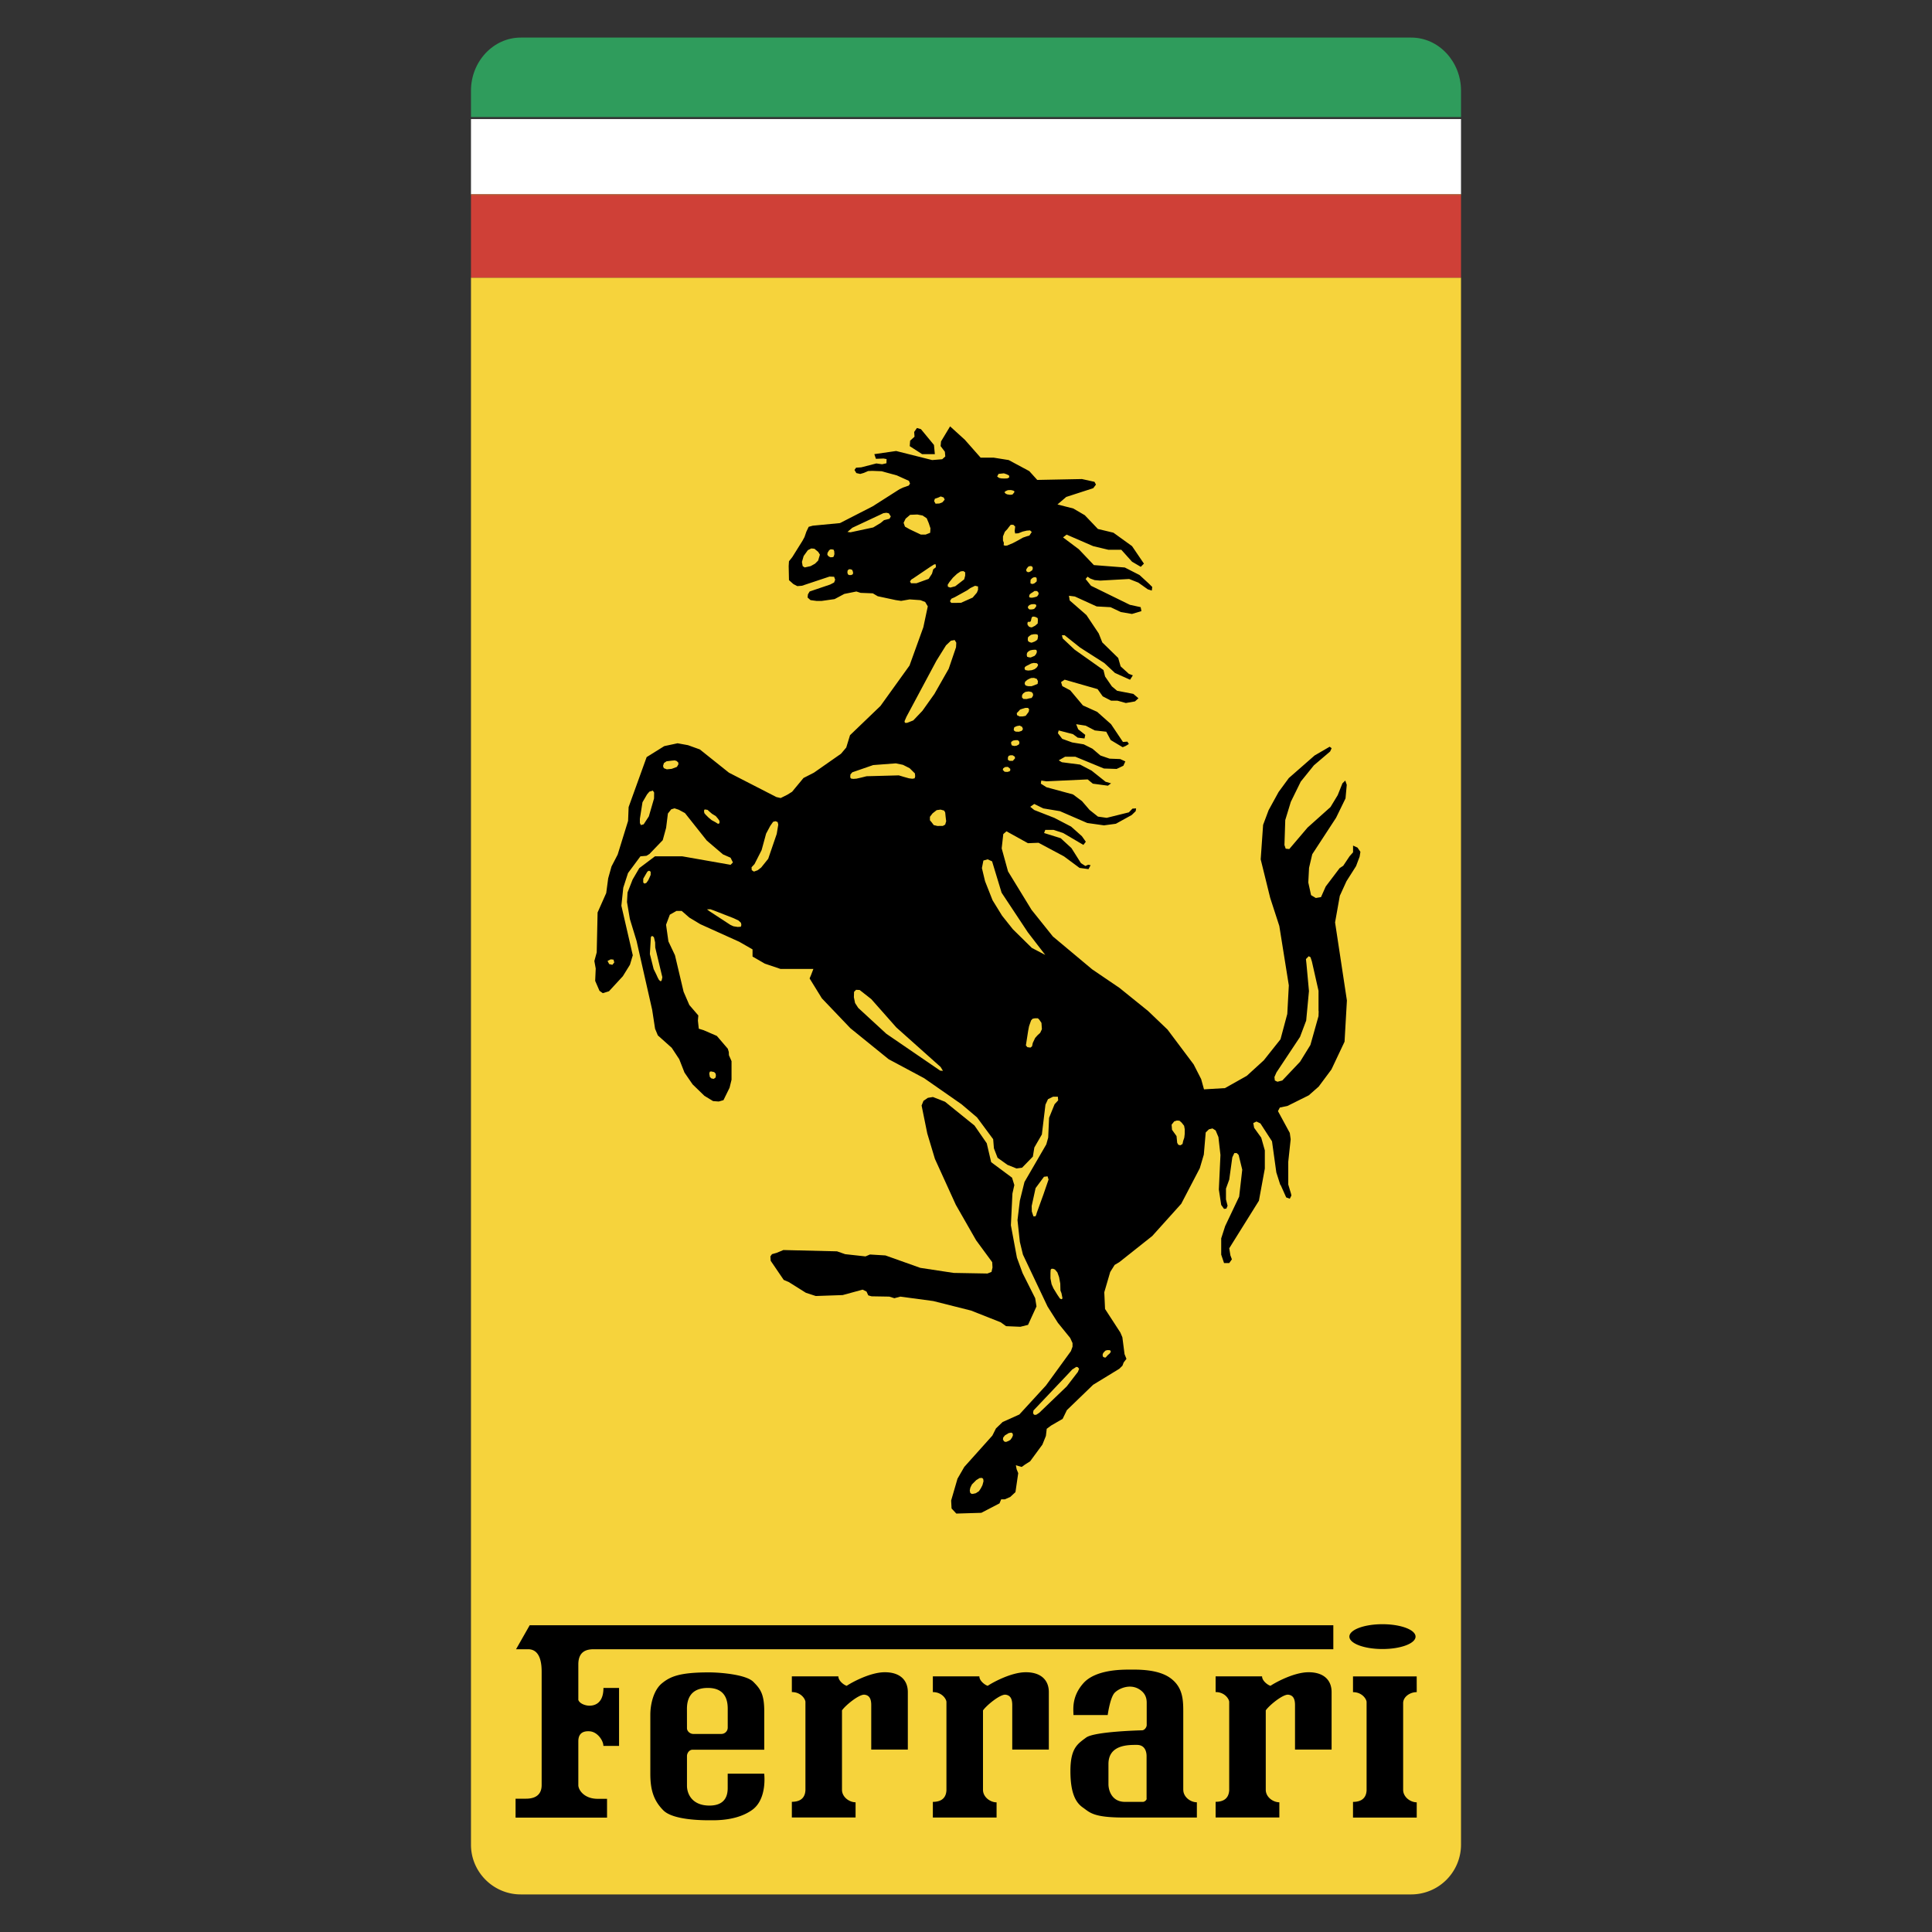 <svg xmlns="http://www.w3.org/2000/svg" width="64" height="64" viewBox="-7.03 0 64 64" xmlns:v="https://vecta.io/nano"><rect x="-7.03" y="0" width="64" height="64" fill="#333333" stroke="none"/><path d="M41.368 2.885v6.312H8.572v51.913c0 .903.742 1.645 1.647 1.645h29.502a1.651 1.651 0 0 0 1.647-1.645V2.892z" fill="#f6d33c"/><path d="M39.721 1.245H10.219c-.905 0-1.647.791-1.647 1.757v.875h32.796v-.881c-.004-.962-.742-1.751-1.647-1.751z" fill="#2f9c5c"/><path fill="#fff" d="M8.572 3.944v2.493zm0 0h32.796v2.493H8.572zm0-.235v.235z"/><path fill="#cf4037" d="M8.572 6.471h32.796v2.726H8.572z"/><path fill="#d35b31" d="M8.572 6.437v.035zm0 0h32.796v.035H8.572z"/><path d="M10.049 60.207v-.623h.345c.174 0 .519-.037.519-.452v-3.737c0-.225-.016-.762-.45-.762h-.398l.452-.795h26.621v.795H12.647c-.225 0-.519.051-.519.503v1.177c.051.137.26.19.364.19s.468-.018.468-.588h.517v1.921h-.519c0-.174-.192-.464-.45-.484-.208-.016-.38.053-.38.331v1.453c0 .155.19.452.64.452h.311v.623h-3.028zm15.364-4.673c0 .139.172.278.276.311.123-.086.762-.45 1.263-.45s.762.26.762.658v1.904h-1.212v-1.473c0-.19-.051-.327-.225-.345s-.623.347-.744.521v2.63c0 .243.243.415.45.415v.503h-2.111v-.519c.208 0 .433-.069.45-.382V56.38c0-.086-.139-.327-.45-.327v-.521h1.541zm14.487 0h-2.11v.521c.311 0 .45.241.45.327v2.926c-.016.311-.243.382-.45.382v.519h2.111v-.505c-.208 0-.45-.172-.45-.415v-2.871c0-.208.225-.364.45-.364zm-19.158 0c0 .139.172.278.276.311.123-.086.762-.45 1.263-.45s.762.26.762.658v1.904h-1.212v-1.473c0-.19-.051-.327-.225-.345s-.623.345-.744.519v2.63c0 .243.243.415.45.415v.503h-2.111v-.519c.208 0 .433-.069.45-.382v-2.926c0-.086-.139-.327-.45-.327v-.521h1.541zm14.036 0c0 .139.174.278.278.311.123-.086.762-.45 1.263-.45s.762.26.762.658v1.904h-1.212v-1.473c0-.19-.051-.327-.225-.345s-.623.345-.744.519v2.63c0 .243.241.415.45.415v.503h-2.111v-.519c.208 0 .431-.069.45-.382v-2.926c0-.086-.139-.327-.45-.327v-.521h1.539zm-16.492 3.222h-1.21v.468c0 .19-.035.588-.605.588s-.744-.382-.744-.658v-.985c0-.088.069-.208.19-.208h2.37v-1.263c0-.572-.121-.746-.364-.987s-1.091-.311-1.471-.311c-.969 0-1.281.137-1.557.364s-.382.693-.382 1.038v1.958c0 .519.104.883.433 1.212s1.332.327 1.541.327.899.018 1.402-.345.396-1.197.396-1.197zm-2.56-2.148c0-.278.086-.693.693-.693s.658.452.658.693v.623a.21.21 0 0 1-.208.208h-.934c-.102 0-.208-.086-.208-.19zm16.441 2.681v-2.595c0-.398-.018-.813-.433-1.11s-1.091-.276-1.351-.276-1.124 0-1.524.45-.329.883-.329 1.056h1.134s.078-.588.235-.744.57-.329.891-.051c.119.102.166.233.166.382v.744c0 .069-.069.174-.157.174 0 0-1.575.035-1.851.241s-.519.345-.519 1.107.19 1.056.415 1.212.329.329 1.351.329h2.423v-.505c-.208 0-.45-.172-.45-.415zm-1.212.296c0 .043-.069.104-.123.104h-.597c-.425 0-.546-.364-.546-.588v-.666c0-.648.674-.633.942-.633s.321.225.321.374v1.41zm7.81-4.959c.607 0 1.097-.184 1.097-.411s-.49-.411-1.097-.411-1.095.184-1.095.411.49.411 1.095.411zm-15.203-18.16l-.063.155.188.926.253.842.693 1.522.672 1.175.533.725.01.176-.033.147-.135.053-1.12-.02-1.105-.168-1.154-.411-.513-.031-.147.063-.674-.074-.27-.094-1.776-.043-.221.092-.157.045-.053.074.01.145.431.633.168.072.568.356.327.106.891-.031.66-.18.129.063.059.127.108.031.588.01.168.053.198-.053 1.091.147 1.251.315.981.388.18.129.474.02.253-.063.28-.611-.043-.272-.417-.83-.188-.513-.2-1.073.051-1.05.063-.282-.076-.245-.691-.513-.147-.627-.405-.586-.977-.789-.4-.157-.168.027zm.376-21.422l-.029-.304-.431-.523-.133-.039-.092.131.012.157-.145.131-.014.182.411.266z"/><path d="M37.939 28.078l-.147-.067v.223l-.116.131-.21.315-.119.078-.46.607-.157.353-.172.029-.157-.094-.092-.419.025-.486.106-.45.789-1.208.313-.642.041-.45-.049-.141-.094.092-.157.392-.239.394-.76.68-.605.711-.119-.012-.041-.121.027-.828.184-.603.329-.67.435-.539.539-.46.049-.108-.065-.049-.499.29-.854.748-.339.462-.331.603-.182.486-.08 1.142.315 1.277.302.93.315 1.968-.051.946-.225.84-.554.697-.562.513-.723.407-.695.041-.094-.339-.249-.488-.866-1.154-.646-.617-.944-.762-.905-.615-1.302-1.089-.707-.883-.779-1.273-.21-.762.053-.474.106-.092.711.394.351-.014.842.45.515.382.298.041.069-.131-.08-.014-.092.041-.147-.094-.315-.499-.356-.327-.55-.172.039-.104h.276l.317.104.67.394.08-.106-.131-.184-.356-.317-.554-.288-.668-.262-.131-.106.131-.094.298.147.554.092.905.392.554.078.394-.053.525-.29.131-.127.014-.092-.121.008-.119.123-.734.182-.29-.041-.278-.221-.251-.292-.296-.221-.881-.239-.186-.119.014-.102.172.025 1.365-.063.172.141.499.067.104-.078-.182-.053-.462-.368-.382-.2-.603-.078-.104-.063.21-.119h.341l.946.39.421.014.223-.106.065-.143-.17-.078-.353-.014-.302-.104-.264-.225-.29-.145-.382-.063-.329-.119-.143-.186.025-.092.474.123.157.116.225.027.025-.119-.235-.186-.067-.168.317.049.298.157.382.043.147.276.392.235.022-.004.086-.037.102-.063-.049-.078-.147.01-.394-.588-.46-.409-.472-.213-.419-.499-.264-.141-.041-.133.119-.08 1.091.313.17.239.276.143h.21l.28.078.302-.053.116-.104-.17-.145-.539-.104-.172-.145-.225-.327-.053-.213-.96-.68-.39-.368-.027-.106h.09l.513.409.803.513.353.329.499.223.092-.145-.131-.049-.274-.249-.08-.278-.527-.515-.119-.298-.407-.609-.554-.484-.025-.155.196.025.723.329.46.025.341.161.368.063.313-.094-.025-.131-.358-.078-1.287-.631-.178-.223.063-.078.094.063.141.051.186.016.958-.053.302.119.315.223.133.041.014-.119-.106-.106-.315-.29-.488-.249-1.024-.08-.499-.525-.523-.392.119-.092.881.382.499.119h.431l.356.396.29.17.104-.106-.394-.58-.617-.445-.513-.123-.435-.456-.382-.223-.523-.133.29-.249.895-.29.09-.119-.049-.092-.415-.092-1.481.029-.264-.292-.682-.366-.499-.08h-.431l-.523-.593-.488-.443-.3.499-.014.155.141.186.014.157-.102.092-.333.027-1.193-.3-.723.104.053.155.251-.01.102.018-.004.139-.145.033-.19-.027-.499.129-.172.012-.053.074.061.104.129.029.121-.035.139-.061.143-.006.302.012.505.137.403.182.037.088-.041.067-.19.067-.114.053-.891.568-1.085.556-.901.086-.135.037-.078.163-.061.178-.067.123-.337.539-.11.139-.01.161.01.464.147.131.129.067.153-.012.913-.304.153.006.035.098-.035.092-.129.067-.682.231-.057.096-.01.104.096.086.204.027h.163l.431-.061.323-.172.215-.043.184-.037.139.045.405.016.163.096.593.127.182.027.282-.049.358.025.157.061.086.145-.147.691-.458 1.269-.962 1.338-1.009.969-.125.409-.174.206-.897.627-.345.176-.378.456-.157.098-.221.11-.143-.033-1.571-.807-.964-.77-.392-.141-.345-.063-.441.094-.584.364-.597 1.655-.018.458-.345 1.116-.204.394-.11.392-.065.488-.286.644-.029 1.322-.078.286.045.249-.018.409.143.329.11.078.204-.063.46-.499.235-.38.094-.313-.378-1.641.063-.599.157-.484.411-.554.202-.018.096-.059.441-.458.112-.409.059-.474.11-.139.11-.033.141.047.204.11.723.911.537.458.251.11.078.157-.078.078-1.604-.282h-.899l-.521.392-.221.378-.168.429-.018.315.096.566.221.723.517 2.282.096.627.092.221.46.411.249.378.174.443.268.39.392.38.286.174.188.014.157-.045.202-.411.065-.266v-.615l-.076-.174c-.014 0-.014-.112-.014-.127l-.033-.11-.364-.425-.439-.19-.159-.049-.029-.268.014-.17-.298-.347-.19-.439-.286-1.21-.217-.458-.078-.552.125-.333.221-.125h.172l.253.221.364.219 1.289.582.441.253v.237l.407.235.521.176h1.087l-.078.204-.047.11.407.66.944.989 1.269 1.028 1.173.627 1.24.864.513.435.535.723.025.302.121.313.329.235.298.119.184-.025.358-.368.049-.302.249-.431.119-.987.084-.182.168-.082h.159l.01.121-.119.129-.182.45-.029.654-.063.225-.723 1.246-.153.617-.078.646.078.721.102.421.817 1.723.341.537.407.501.078.17v.119l-.053.147-.828 1.14-.881.96-.554.249-.221.213-.119.237-.93 1.038-.225.39-.21.723.014.264.157.168.828-.025.603-.313.055-.133h.119l.182-.08.172-.159.092-.629-.053-.131-.025-.131.092.027.102.029.108-.078.17-.108.407-.554.116-.288.027-.235.145-.108.382-.221.141-.29.87-.84.866-.529.104-.102.041-.108.092-.119-.063-.157-.072-.558-.067-.157-.507-.781-.025-.554.196-.67.147-.235.155-.092 1.091-.866.96-1.067.615-1.179.133-.45.063-.734.106-.104.119-.029.104.067.092.219.067.593-.053 1.144.078.511.094.131.078-.01.039-.094-.053-.21v-.358l.108-.298.102-.738.067-.141h.08l.063.063.119.488-.102.891-.464.977-.131.407v.539l.094.278h.172l.088-.123-.049-.131-.039-.235.983-1.575.196-1.065v-.603l-.119-.421-.235-.327-.029-.157.106-.051.131.063.384.593.143 1.03.131.411.014.01.182.407.119.043.053-.106-.014-.065-.09-.3v-.75l.08-.748-.029-.21-.392-.723.063-.119.249-.051.709-.353.329-.29.421-.566.435-.92.078-1.365-.392-2.587.157-.881.221-.484.317-.499.119-.317.025-.157zM20.072 18.57l-.102.102-.147.082-.196.043-.067-.043-.025-.139.057-.196.139-.194.114-.057.104.01.125.104.057.092zm.515-.131l-.037.018-.069.004-.059-.029-.045-.053.006-.065.053-.086.043-.029h.057l.051.012.018.053.006.092zm.633.584l-.053.027H21.1l-.039-.022-.02-.057.006-.069.041-.043.049-.002.053.014.025.039.016.063zm1.216-1.839l-.082.022-.1.025-.11.092-.247.149-.752.161-.102-.012.163-.139.895-.419.131-.063.1-.014.082.018.065.104zm-9.181 14.777l-.106-.025-.053-.104.106-.053.092.01.025.094zm1.381-5.511l-.172.593-.172.264-.092.025-.033-.069v-.139l.086-.548.151-.26.078-.092.114-.035.043.065zm.758-1.046l-.172.065-.163.016-.1-.039-.025-.072.029-.096.086-.059.178-.022.092-.008.063.018.057.053.004.059zm1.394 1.88l-.037.004-.084-.053-.123-.067-.104-.086-.096-.096-.043-.053-.01-.078.02-.041.037.004.061.01.067.061.08.069.125.076.076.09.045.067.004.059zm-2.342 1.872l-.063.09-.063.025-.043-.037.002-.127.108-.186.033-.053.053-.025.051.033v.106l-.033.076zm.445 3.312l-.022.033h-.025l-.045-.041-.037-.067-.057-.125-.082-.166-.125-.499.033-.558.022-.033h.039l.041.037.039.168.004.172.235.983zm1.592 3.034l.043-.01.102.022.047.049.01.059-.01.072-.061.045-.076-.014-.053-.049-.02-.112zm1.028-4.802l-.106.006-.139-.022-.096-.043-.695-.454-.086-.063.114-.004.125.045.638.249.163.076.086.078.014.072zm1.189-3.075l-.282.823-.233.29-.116.09-.125.045-.072-.049-.006-.094.098-.106.235-.462.149-.546.139-.26.094-.133.078-.02.072.029.02.086zm5.717-8.339l.119-.149.135-.127.121-.082.09-.01.061.041v.11l-.033.123-.296.229-.163.043-.08-.027-.008-.065zm-.478-2.765l.114-.039.08-.037.098.035.033.072-.074.086-.102.041-.127.006-.047-.086zm-.991.924l-.045-.127.067-.137.149-.127.239-.01.174.033.137.092.067.161.057.172-.01.147-.149.059h-.161l-.364-.172zm.382 1.876h-.182l-.033-.061.045-.063.055-.033.574-.388.131-.082h.047l.006.096-.088.069-.041.145-.112.172zm-2.17 6.469l-.025-.039.006-.096.063-.072.691-.239.752-.057.235.049.221.112.174.172.01.096-.018.067-.076.014-.112-.014-.174-.049-.163-.049-1.069.029-.17.043-.163.037-.106.008zm2.957 9.677l-1.786-1.222-.932-.858-.104-.161-.039-.192.006-.178.067-.067.119.006.384.302.83.938 1.467 1.31.045.074.033.053zm.163-8.151l-.076.043-.182.002-.121-.029-.067-.09-.059-.069v-.116l.088-.114.135-.106.129-.018.119.033.035.063.014.141.018.149zm.36-5.875l-.243.713-.474.834-.398.56-.302.317-.21.082-.067-.004-.012-.053.065-.149.991-1.853.317-.509.163-.155.125-.022.053.088zm.729-1.904l-.039.096-.139.163-.386.172-.198.004h-.125l-.043-.057.047-.082.11-.049.413-.229.104-.074.157-.076.098.022zm1.044 6.014l-.072.02-.092-.006-.061-.061.014-.051.061-.043.092-.006.08.063.002.053zm.108-.347h-.108l-.055-.033v-.08l.025-.053.057-.018h.076l.072.047.006.055zm.196-.539l-.072.037-.076.01-.078-.018-.025-.053v-.063l.063-.045.08-.014h.076l.045.039.01.061zm.1-.454l-.096.029-.108-.004-.057-.039-.004-.043.018-.063.086-.039.092-.016.08.041.029.074zm.231-.633l-.053.072-.049.063-.1.02h-.1l-.086-.043-.008-.067.061-.063.047-.053.067-.025.11-.033h.086l.039.047zm.143-.531l-.047.074-.082.014-.086.022-.106-.004-.047-.053.006-.078.037-.053.072-.049.11-.016.1.022.043.059zm.151-.392l-.112.045-.086.031h-.106l-.043-.008-.053-.018-.029-.053.014-.067.072-.063.061-.033.067-.029.096-.004.092.033.039.076zm.012-.609l-.039.063-.067.055-.1.037-.119.012-.096-.016-.025-.055.014-.045.039-.031.172-.088.082-.018.1.01.039.037zm-.27-1.445l.033-.022.014-.063.012-.051.029-.037.053-.002.063.018.057.033.006.067-.006.11-.086.074-.108.055-.047-.006-.047-.018-.047-.059-.006-.063.018-.037h.061zm-.061-.458v-.051l.047-.049.074-.027.09-.004.053.016.014.045-.029.049-.047.051-.074.016h-.08zm.004 1.445l.063-.041.076-.018.076-.006.053.004.02.033v.051l-.025.059-.049.057-.127.053-.061-.006-.057-.018-.014-.059.01-.067zm.319-.439l-.016.047-.078.053-.108.041-.059-.014-.057-.035-.012-.055.006-.072.043-.043.061-.043.088-.018.076-.002.051.014.016.049zm.031-1.508l-.01.061-.041.055-.065.022-.059.014-.053.008-.072-.008-.018-.041.018-.057.043-.039.045-.027.078-.053.084.004zm-.112-.523l.043.025.006.061-.002.055-.069.061-.063.025-.041-.006-.033-.016v-.059l.004-.059.047-.049.043-.027zm-.082-.296l-.016.065-.047.033-.043.027-.057.008-.047-.031-.01-.049.022-.043.043-.057.043-.02.057-.004.045.029zm-.584-1.15l.104-.006.145-.057.133-.031.11-.008.057.053-.078.119-.08.022-.133.045-.17.096-.163.086-.19.08-.063.006-.053-.016.006-.08-.029-.076v-.135l.061-.153.086-.092.053-.072.057-.069h.086l.061.059-.016.149zm-.061-1.42l.039.027-.012.037-.057.067-.08.008-.092-.014-.053-.025-.041-.047.047-.039.067-.029.102-.004zm-.49-.554l.178-.018.096.033.076.041.004.063-.065.031-.098.004-.098-.004-.074-.016-.065-.047zm1.379 18.517l-.086.078-.08.09-.078.163-.025.114-.053.043-.102-.014-.049-.059.076-.488.029-.149.067-.19.049-.055.076-.016h.1l.043.041.076.112.014.21zM27.15 31.4l-.627-.617-.358-.45-.315-.511-.249-.631-.104-.435.049-.249.141-.041.147.067.315 1.038.87 1.314.576.748zm.38 8.182l-.049.135-.166.458-.02.072-.025.045h-.067l-.053-.161-.004-.182.129-.591.278-.376.119-.014.033.106zm.621 3.451l-.025.004-.045-.022-.086-.127-.129-.21-.061-.137-.037-.192v-.18l.006-.106.027-.033h.057l.059.025.08.094.057.159.039.213.004.172.002.059.033.084.033.163zm-2.636 6.165l-.053.104-.063.096-.104.067-.1.022h-.041l-.045-.037-.014-.076.018-.092.053-.108.145-.145.11-.067.08-.004.039.033.01.076zm.979-1.577l-.053.076-.067.039-.082.031-.061-.018-.037-.063.008-.065.059-.074.123-.074.088-.016.043.027.01.063zm2.182-2.174l-.368.478-.913.877-.104.067-.067-.004-.033-.051.014-.09 1.189-1.255.092-.1.139-.09.049.012.043.053zm.909-.703l.061-.02.078.002.037.018.004.041-.033.049-.072.063-.063.072h-.043l-.049-.029-.01-.061.02-.059zm2.63-7.176l-.014.119-.037.11-.022.1-.072.043-.067-.018-.037-.065-.022-.223-.149-.208-.014-.17.086-.108.088-.029.086.006.072.063.082.104.022.119zm4.438-4.074l-.006.168-.268.954-.343.556-.588.621-.161.041-.086-.041-.014-.114.067-.153.781-1.177.204-.541.092-.979-.082-.891-.018-.168.092-.094.059.033.047.145.219.969v.672z"/></svg>